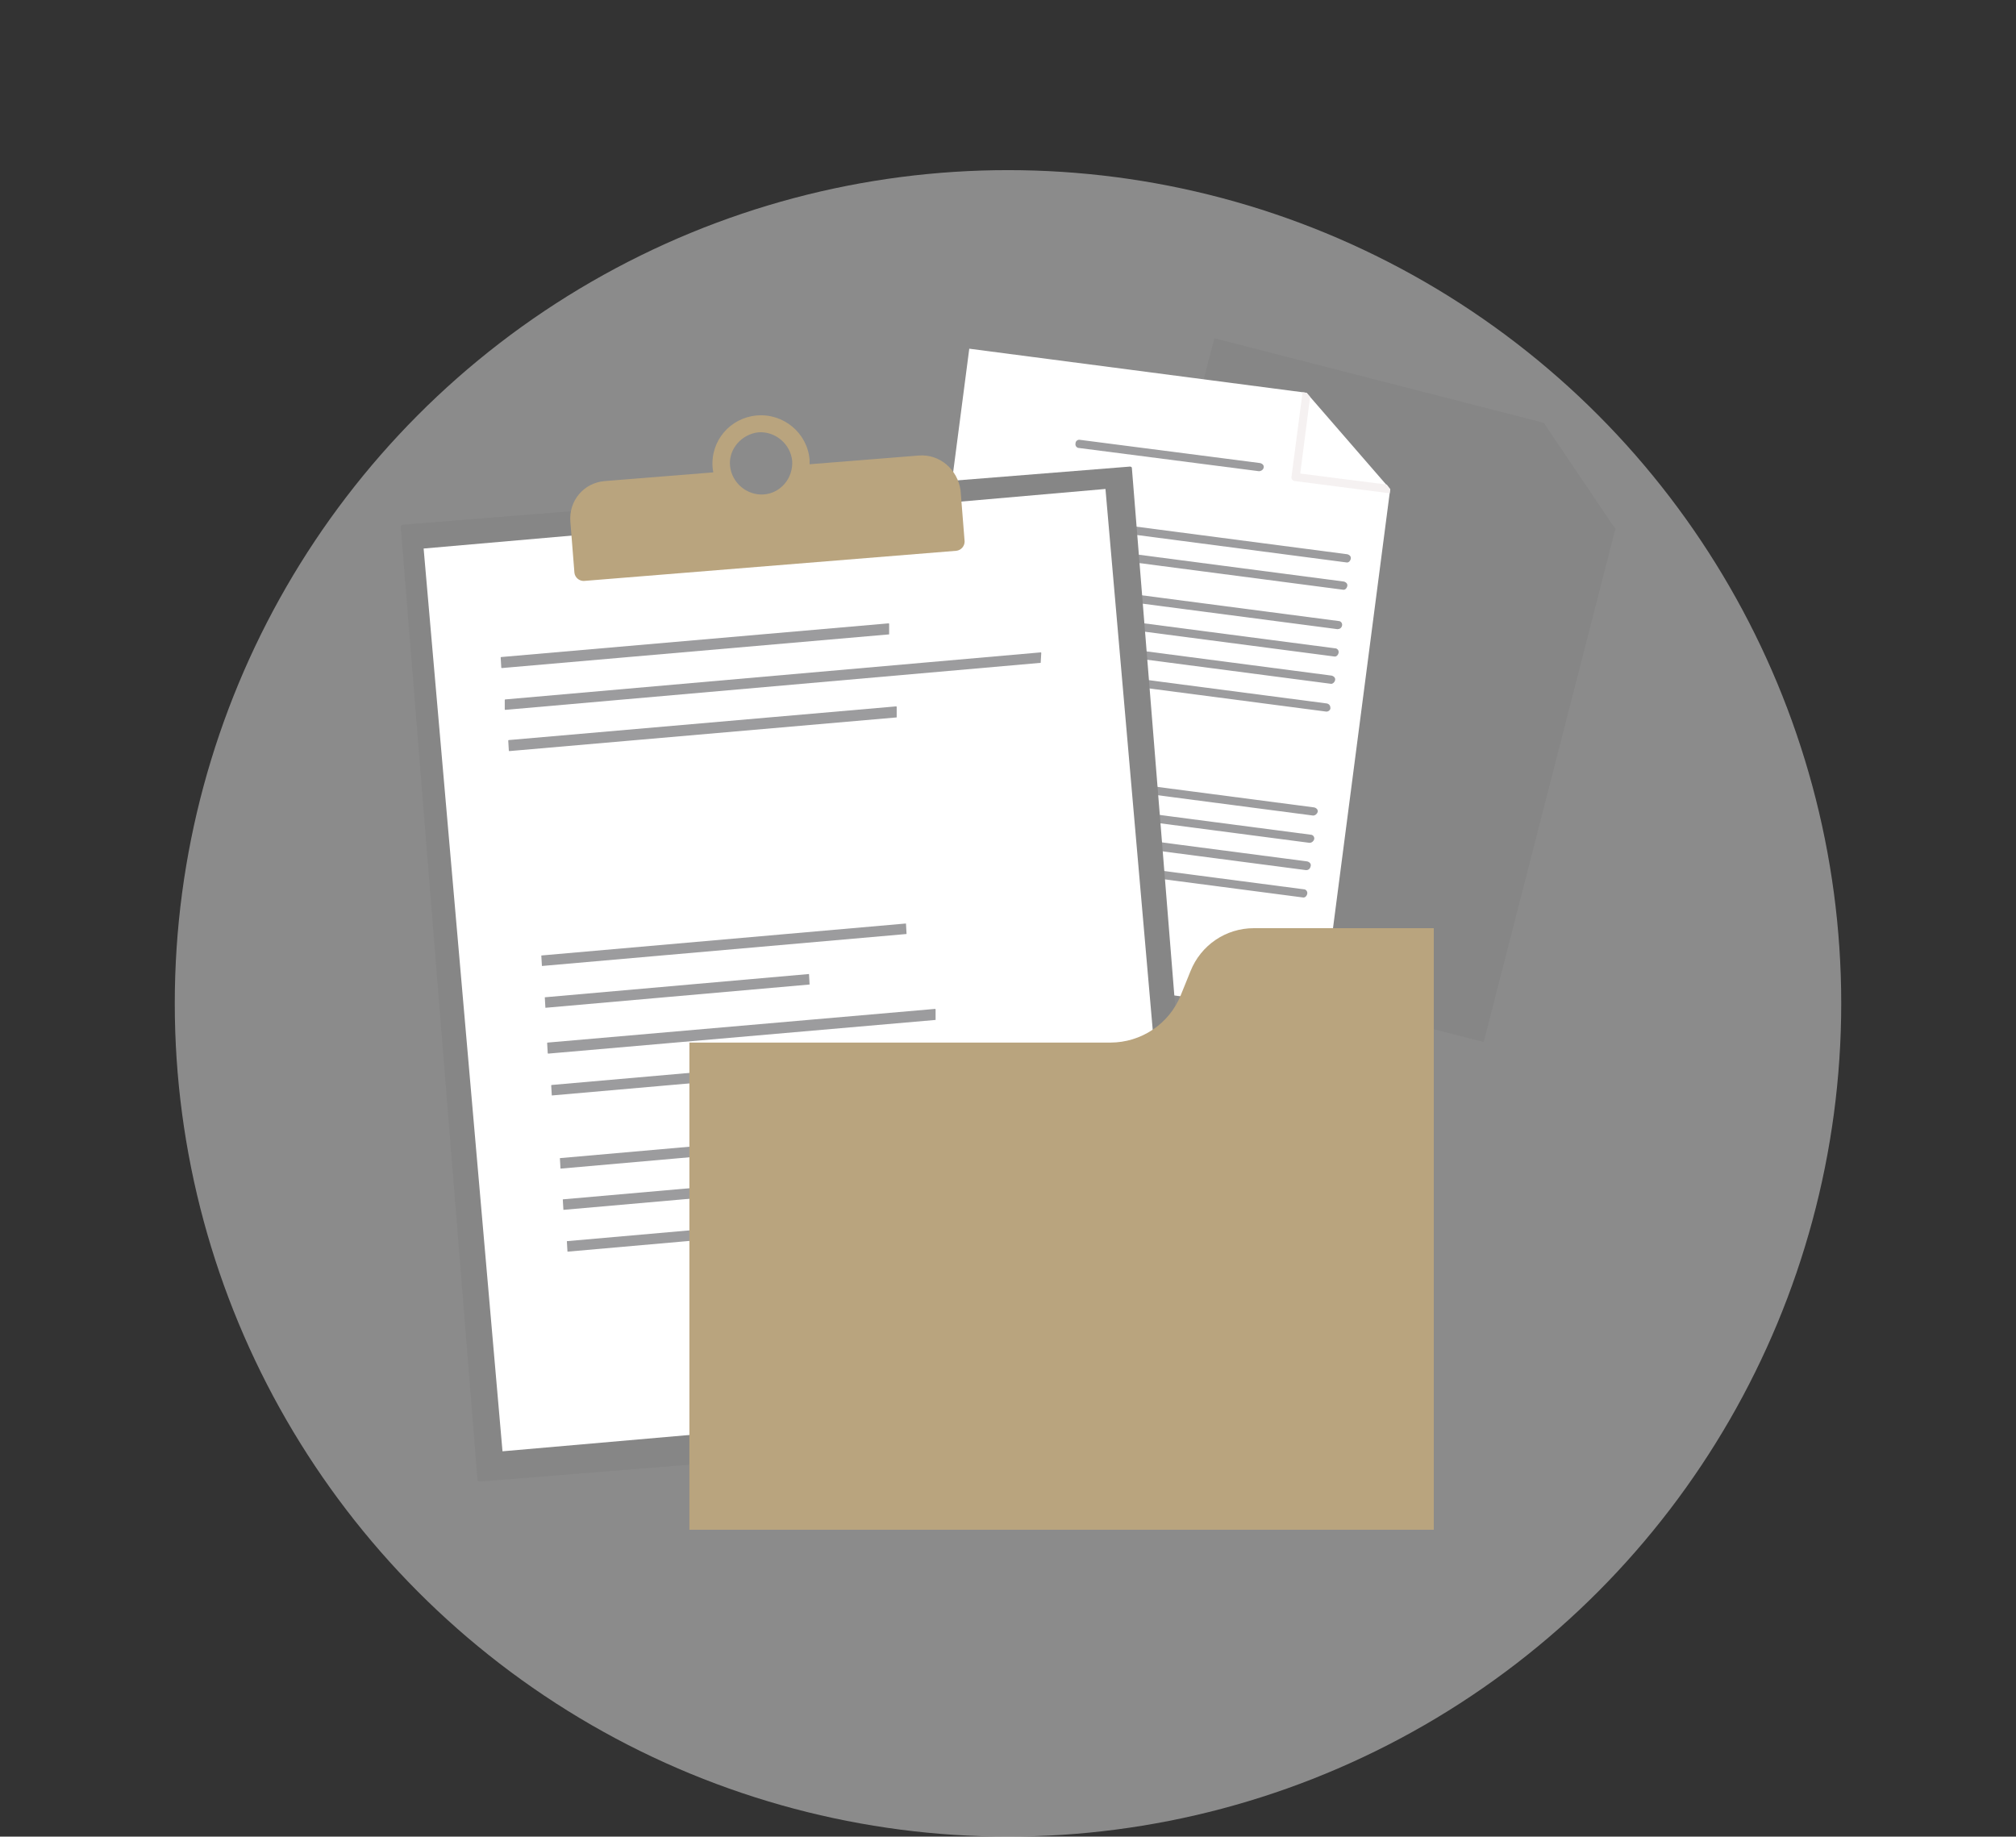 <?xml version="1.0" encoding="utf-8"?>
<!-- Generator: Adobe Illustrator 27.7.0, SVG Export Plug-In . SVG Version: 6.00 Build 0)  -->
<svg version="1.1" id="Calque_2" xmlns="http://www.w3.org/2000/svg" xmlns:xlink="http://www.w3.org/1999/xlink" x="0px" y="0px"
	 viewBox="0 0 347.2 316.3" style="enable-background:new 0 0 347.2 316.3;" xml:space="preserve">
<rect x="0" y="0" width="347.2" height="316.3" fill="#333333" stroke="none"/>
<style type="text/css">
	.st0{opacity:0.5;fill:#E4E4E4;enable-background:new    ;}
	.st1{fill:#868686;}
	.st2{fill:#FFFFFF;}
	.st3{fill:#F5F1F1;}
	.st4{fill:#9C9C9E;}
	.st5{fill:#B9A47E;}
</style>
<g>
	<circle id="Ellipse_41" class="st0" cx="173.6" cy="172.8" r="143.5"/>
	<g id="Groupe_1711" transform="translate(38.93 28.953)">
		<path id="Tracé_14487" class="st1" d="M170.2,29.3l-26.3,102.6l72.7,18.6l22.5-87.7l0.2-0.7l-0.6-0.8l-11.2-16.6l-0.5-0.8
			l-0.7-0.2L170.2,29.3z"/>
		<path id="Tracé_14488" class="st2" d="M200.5,55.3l-0.1,0.7l-11.7,89.8l-74.4-9.7l13.7-105l57.4,7.5l0.7,0.1l0.6,0.7l13.1,15.1
			L200.5,55.3z"/>
		<g id="Groupe_1712" transform="translate(0 0)">
			<g>
				<g id="Groupe_1711-2">
					<path id="Tracé_14489" class="st3" d="M200.5,55.3l-0.1,0.7l-16.3-2.1c-0.4,0-0.7-0.4-0.6-0.8c0,0,0,0,0,0l1.9-14.5l0.7,0.1
						l0.6,0.7L185,52.6l14.9,1.9L200.5,55.3z"/>
					<path id="Tracé_14490" class="st4" d="M177.9,52.2l-31-4c-0.4,0-0.7-0.4-0.6-0.8c0-0.4,0.4-0.7,0.8-0.6c0,0,0,0,0,0l31,4
						c0.4,0.1,0.7,0.4,0.6,0.8C178.6,52,178.2,52.2,177.9,52.2"/>
					<path id="Tracé_14491" class="st4" d="M192.9,67.9l-62.7-8.2c-0.4,0-0.7-0.4-0.6-0.8c0-0.4,0.4-0.7,0.8-0.6c0,0,0,0,0,0
						l62.7,8.2c0.4,0.1,0.7,0.4,0.6,0.8C193.6,67.7,193.3,68,192.9,67.9"/>
					<path id="Tracé_14492" class="st4" d="M192.3,72.6l-62.7-8.2c-0.4-0.1-0.7-0.4-0.6-0.8c0.1-0.4,0.4-0.6,0.8-0.6l62.7,8.2
						c0.4,0.1,0.7,0.4,0.6,0.8C193,72.4,192.7,72.7,192.3,72.6"/>
					<path id="Tracé_14493" class="st4" d="M191.4,79.4l-62.7-8.2c-0.4-0.1-0.7-0.4-0.6-0.8c0.1-0.4,0.4-0.6,0.8-0.6l62.7,8.2
						c0.4,0,0.7,0.4,0.6,0.8C192.1,79.2,191.8,79.4,191.4,79.4C191.4,79.4,191.4,79.4,191.4,79.4"/>
					<path id="Tracé_14494" class="st4" d="M190.8,84.1l-62.7-8.2c-0.4-0.1-0.7-0.4-0.6-0.8c0.1-0.4,0.4-0.6,0.8-0.6l62.7,8.2
						c0.4,0,0.7,0.4,0.6,0.8C191.5,83.9,191.2,84.2,190.8,84.1C190.8,84.1,190.8,84.1,190.8,84.1"/>
					<path id="Tracé_14495" class="st4" d="M190.2,88.8l-62.7-8.2c-0.4,0-0.7-0.4-0.6-0.8c0-0.4,0.4-0.7,0.8-0.6c0,0,0,0,0,0
						l62.7,8.2c0.4,0.1,0.7,0.4,0.6,0.8C190.9,88.6,190.5,88.9,190.2,88.8"/>
					<path id="Tracé_14496" class="st4" d="M189.5,93.6l-62.7-8.2c-0.4-0.1-0.6-0.4-0.6-0.8c0.1-0.4,0.4-0.6,0.7-0.6l62.7,8.2
						c0.4,0.1,0.6,0.4,0.6,0.8C190.2,93.3,189.9,93.6,189.5,93.6"/>
					<path id="Tracé_14497" class="st4" d="M187.2,111.5l-62.7-8.2c-0.4-0.1-0.7-0.4-0.6-0.8c0.1-0.4,0.4-0.6,0.8-0.6l62.7,8.2
						c0.4,0.1,0.7,0.4,0.6,0.8C187.9,111.2,187.6,111.5,187.2,111.5"/>
					<path id="Tracé_14498" class="st4" d="M186.6,116.2l-62.7-8.2c-0.4-0.1-0.7-0.4-0.6-0.8c0.1-0.4,0.4-0.6,0.8-0.6l62.7,8.2
						c0.4,0,0.7,0.4,0.6,0.8C187.3,115.9,187,116.2,186.6,116.2C186.6,116.2,186.6,116.2,186.6,116.2"/>
					<path id="Tracé_14499" class="st4" d="M186,120.9l-62.7-8.2c-0.4,0-0.7-0.4-0.7-0.8c0-0.4,0.4-0.7,0.8-0.7c0,0,0.1,0,0.1,0
						l62.7,8.2c0.4,0.1,0.7,0.4,0.6,0.8C186.7,120.7,186.4,120.9,186,120.9"/>
					<path id="Tracé_14500" class="st4" d="M185.4,125.6l-62.7-8.2c-0.4,0-0.7-0.4-0.6-0.8c0-0.4,0.4-0.7,0.8-0.6c0,0,0,0,0,0
						l62.7,8.2c0.4,0,0.7,0.4,0.6,0.8C186.1,125.4,185.8,125.7,185.4,125.6C185.4,125.6,185.4,125.6,185.4,125.6"/>
					<path id="Tracé_14501" class="st1" d="M155.7,51.4L30.5,61.4c-0.3,0-0.4,0.2-0.4,0.5c0,0,0,0,0,0l13.2,163.9
						c0,0.3,0.2,0.4,0.5,0.4l125-10.1c0.3,0,0.4-0.2,0.4-0.5L156,51.6C156,51.5,155.8,51.4,155.7,51.4"/>
					
						<rect id="Rectangle_728" x="40.6" y="60.1" transform="matrix(0.996 -8.701806e-02 8.701806e-02 0.996 -11.64 9.188)" class="st2" width="117.9" height="156.1"/>
					<path id="Tracé_14502" class="st4" d="M114.2,80.3l-66.7,5.8c0,0-0.1,0-0.1-0.1l-0.1-1.7c0,0,0-0.1,0.1-0.1l66.7-5.8
						c0,0,0.1,0,0.1,0.1L114.2,80.3C114.3,80.3,114.3,80.3,114.2,80.3"/>
					<path id="Tracé_14503" class="st4" d="M115.5,94.6l-66.7,5.8c0,0-0.1,0-0.1-0.1l-0.1-1.7c0,0,0-0.1,0.1-0.1l66.7-5.8
						c0,0,0.1,0,0.1,0.1L115.5,94.6C115.6,94.6,115.5,94.6,115.5,94.6C115.5,94.6,115.5,94.6,115.5,94.6"/>
					<path id="Tracé_14504" class="st4" d="M140.3,85.2l-92.2,8.1c0,0-0.1,0-0.1-0.1L48,91.6c0,0,0-0.1,0.1-0.1c0,0,0,0,0,0
						l92.2-8.1c0,0,0.1,0,0.1,0.1c0,0,0,0,0,0L140.3,85.2C140.4,85.2,140.4,85.2,140.3,85.2"/>
					<path id="Tracé_14505" class="st4" d="M100.5,140.6l-45.4,4c0,0-0.1,0-0.1,0l-0.1-1.7c0,0,0-0.1,0-0.1l45.4-4c0,0,0.1,0,0.1,0
						L100.5,140.6C100.5,140.6,100.5,140.6,100.5,140.6C100.5,140.6,100.5,140.6,100.5,140.6"/>
					<path id="Tracé_14506" class="st4" d="M117.2,131.9l-62.7,5.5c0,0-0.1,0-0.1,0l-0.1-1.7c0,0,0-0.1,0-0.1l62.7-5.5
						c0,0,0.1,0,0.1,0L117.2,131.9C117.2,131.9,117.2,131.9,117.2,131.9C117.2,131.9,117.2,131.9,117.2,131.9"/>
					<path id="Tracé_14507" class="st4" d="M122.2,146.7l-66.7,5.8c0,0-0.1,0-0.1-0.1l-0.1-1.7c0,0,0-0.1,0.1-0.1l66.7-5.8
						c0,0,0.1,0,0.1,0.1L122.2,146.7C122.2,146.7,122.2,146.7,122.2,146.7"/>
					<path id="Tracé_14508" class="st4" d="M130.3,153.2l-74.1,6.5c0,0-0.1,0-0.1,0c0,0,0,0,0,0l-0.1-1.7c0,0,0-0.1,0.1-0.1
						l74.1-6.5c0,0,0.1,0,0.1,0L130.3,153.2C130.3,153.2,130.3,153.2,130.3,153.2C130.3,153.2,130.3,153.2,130.3,153.2"/>
					<path id="Tracé_14509" class="st4" d="M105.4,168.1l-47.7,4.2c0,0-0.1,0-0.1,0c0,0,0,0,0,0l-0.1-1.7c0,0,0-0.1,0-0.1l47.7-4.2
						c0,0,0.1,0,0.1,0L105.4,168.1C105.4,168,105.4,168.1,105.4,168.1"/>
					<path id="Tracé_14510" class="st4" d="M106.6,182.4l-47.7,4.2c0,0-0.1,0-0.1,0c0,0,0,0,0,0l-0.1-1.7c0,0,0-0.1,0-0.1
						c0,0,0,0,0,0l47.7-4.2c0,0,0.1,0,0.1,0c0,0,0,0,0,0L106.6,182.4C106.7,182.4,106.6,182.4,106.6,182.4"/>
					<path id="Tracé_14511" class="st4" d="M124.2,173.6l-66,5.8c0,0-0.1,0-0.1,0l-0.1-1.7c0,0,0-0.1,0-0.1l66-5.8c0,0,0.1,0,0.1,0
						c0,0,0,0,0,0L124.2,173.6C124.3,173.6,124.2,173.6,124.2,173.6"/>
					<path id="Tracé_14512" class="st5" d="M119.3,49.5L100.5,51c0-0.3,0-0.5,0-0.8c-0.4-4.6-4.5-8-9.1-7.6c-4.6,0.4-8,4.4-7.6,9
						c0,0.3,0.1,0.5,0.1,0.8l-18.7,1.5c-3.6,0.3-6.2,3.4-5.9,7l0.7,8.8c0.1,0.8,0.8,1.4,1.6,1.4l64.2-5.2c0.8-0.1,1.4-0.8,1.4-1.6
						l-0.7-8.8C126,51.9,122.9,49.2,119.3,49.5 M92.6,56.2c-2.9,0.2-5.5-2-5.8-4.9s2-5.5,4.9-5.8c2.9-0.2,5.5,2,5.8,4.9
						C97.7,53.4,95.5,56,92.6,56.2C92.6,56.2,92.6,56.2,92.6,56.2"/>
					<path id="Tracé_14513" class="st5" d="M164.4,142.5l1.7-4.2c1.8-4.5,6.1-7.4,10.9-7.4h31v103.6H79.8v-83.9h72.5
						C157.6,150.6,162.4,147.4,164.4,142.5"/>
				</g>
			</g>
		</g>
	</g>
</g>
</svg>
